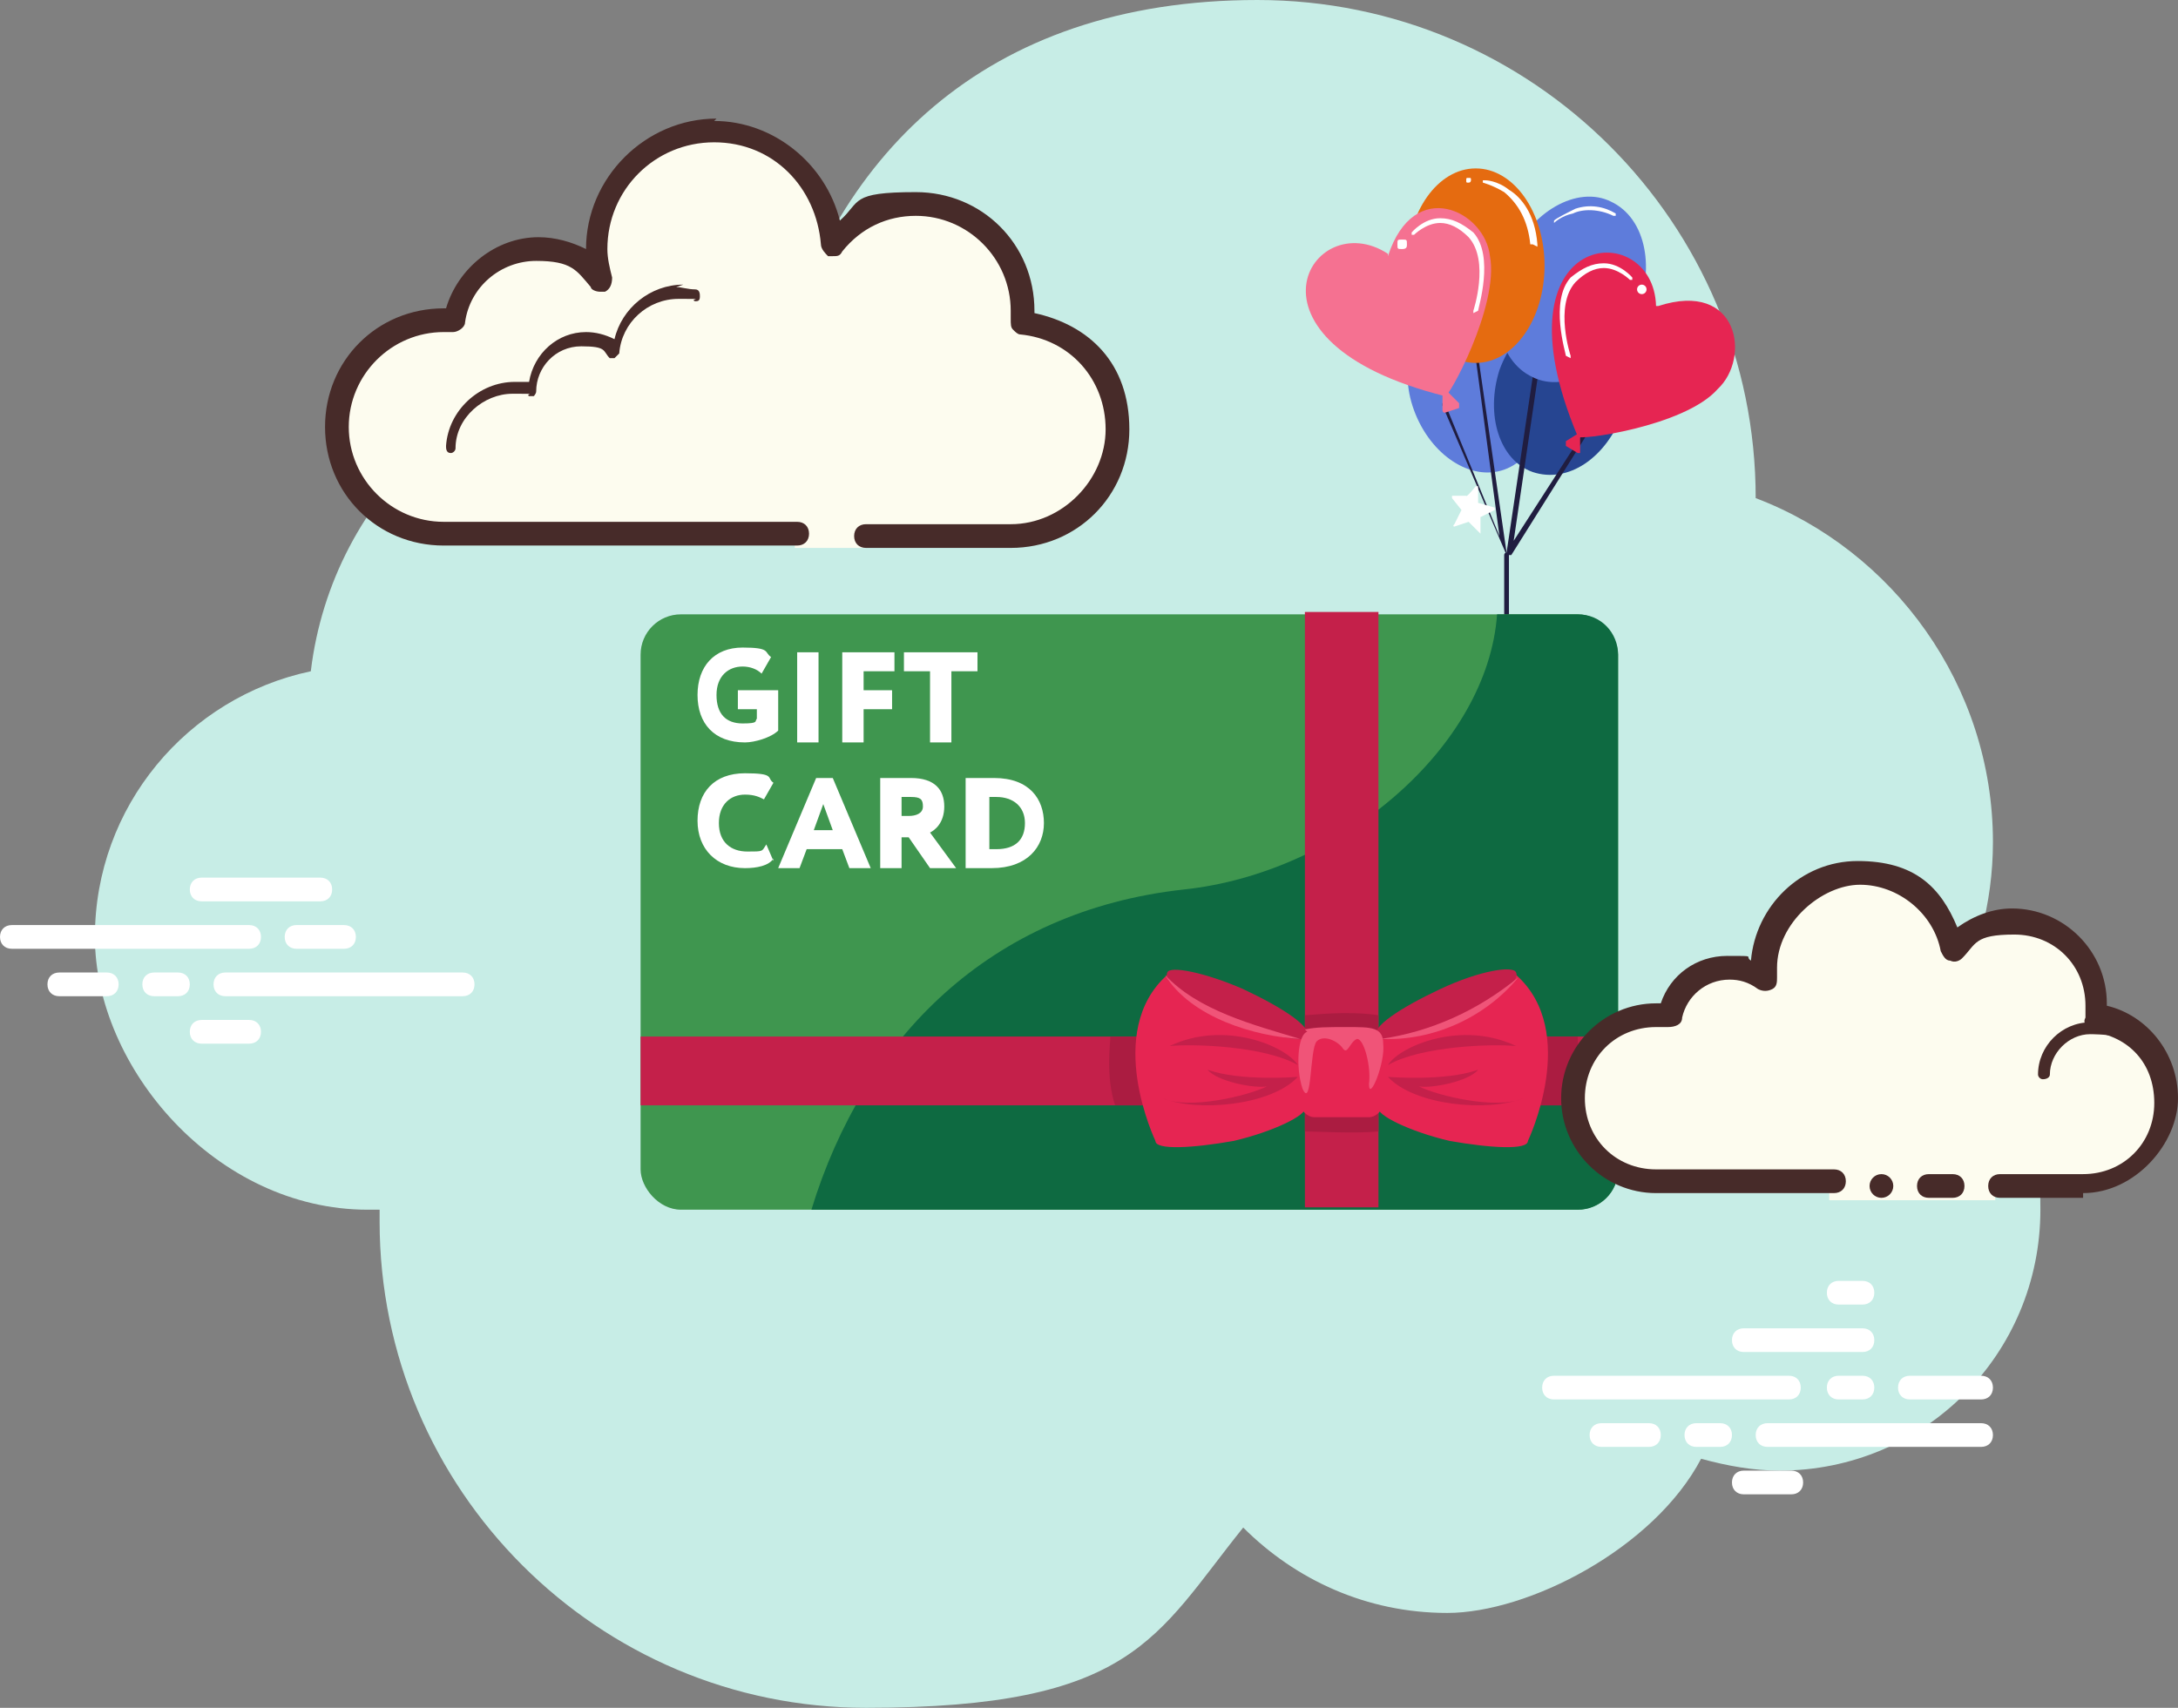 <?xml version="1.0" encoding="UTF-8"?>
<svg id="Calque_1" data-name="Calque 1" xmlns="http://www.w3.org/2000/svg" version="1.1" viewBox="0 0 91.8 72">
  <rect x="0" y="0" width="91.8" height="72" fill="#808080" stroke="none"/>
  <defs>
    <style>
      .cls-1 {
        fill: #e56b10;
      }

      .cls-1, .cls-2, .cls-3, .cls-4, .cls-5, .cls-6, .cls-7, .cls-8, .cls-9, .cls-10, .cls-11, .cls-12, .cls-13, .cls-14, .cls-15 {
        stroke-width: 0px;
      }

      .cls-2 {
        fill: #f57191;
      }

      .cls-3 {
        fill: #5e7cdb;
      }

      .cls-4 {
        fill: #f05478;
      }

      .cls-5 {
        fill: #c7ede6;
      }

      .cls-6 {
        fill: #fdfcef;
      }

      .cls-7 {
        fill: #ab1c41;
      }

      .cls-8 {
        fill: #201d40;
      }

      .cls-9 {
        fill: #c4204a;
      }

      .cls-10 {
        fill: #0e6a41;
      }

      .cls-11 {
        fill: #472b29;
      }

      .cls-12 {
        fill: #264591;
      }

      .cls-13 {
        fill: #fff;
      }

      .cls-14 {
        fill: #e62552;
      }

      .cls-15 {
        fill: #3f964f;
      }
    </style>
  </defs>
  <path class="cls-5" d="M82.2,42.7c1.1-2.2,1.8-4.6,1.8-7.2,0-6.6-4.2-12.3-10-14.5,0,0,0,0,0,0,0-11.6-9.4-21-21-21s-18,6.7-20.3,15.8c-1.5-.5-3-.8-4.7-.8-7.7,0-14,5.8-14.9,13.3-5.2,1.1-9.1,5.7-9.1,11.2s5.1,11.5,11.5,11.5.4,0,.5,0c0,.2,0,.3,0,.5,0,11.3,9.2,20.5,20.5,20.5s12.2-3,15.9-7.6c2.2,2.2,5.2,3.6,8.6,3.6s8.7-2.7,10.7-6.5c1.1.3,2.2.5,3.3.5,6.1,0,11-4.9,11-11s-1.5-6.3-3.8-8.3Z"/>
  <path class="cls-13" d="M75.4,59h-9.9c-.3,0-.5-.2-.5-.5s.2-.5.5-.5h9.9c.3,0,.5.2.5.5s-.2.5-.5.5Z"/>
  <path class="cls-13" d="M78.5,59h-1c-.3,0-.5-.2-.5-.5s.2-.5.5-.5h1c.3,0,.5.2.5.5s-.2.5-.5.5Z"/>
  <path class="cls-13" d="M83.5,61h-9c-.3,0-.5-.2-.5-.5s.2-.5.5-.5h9c.3,0,.5.2.5.5s-.2.5-.5.5Z"/>
  <path class="cls-13" d="M72.5,61h-1c-.3,0-.5-.2-.5-.5s.2-.5.5-.5h1c.3,0,.5.2.5.5s-.2.5-.5.5Z"/>
  <path class="cls-13" d="M69.5,61h-2c-.3,0-.5-.2-.5-.5s.2-.5.5-.5h2c.3,0,.5.2.5.5s-.2.5-.5.5Z"/>
  <path class="cls-13" d="M75.5,63h-2c-.3,0-.5-.2-.5-.5s.2-.5.5-.5h2c.3,0,.5.2.5.5s-.2.5-.5.5Z"/>
  <path class="cls-13" d="M78.5,54h-1c-.3,0-.5.2-.5.5s.2.5.5.5h1c.3,0,.5-.2.5-.5s-.2-.5-.5-.5Z"/>
  <path class="cls-13" d="M78.5,56h-5c-.3,0-.5.2-.5.5s.2.5.5.5h5c.3,0,.5-.2.5-.5s-.2-.5-.5-.5Z"/>
  <path class="cls-13" d="M83.5,58h-3c-.3,0-.5.2-.5.5s.2.5.5.5h3c.3,0,.5-.2.5-.5s-.2-.5-.5-.5Z"/>
  <g>
    <path class="cls-13" d="M10.5,40H.5c-.3,0-.5-.2-.5-.5s.2-.5.5-.5h10c.3,0,.5.2.5.5s-.2.5-.5.5Z"/>
    <path class="cls-13" d="M14.5,40h-2c-.3,0-.5-.2-.5-.5s.2-.5.5-.5h2c.3,0,.5.2.5.5s-.2.5-.5.5Z"/>
    <path class="cls-13" d="M19.5,42h-10c-.3,0-.5-.2-.5-.5s.2-.5.5-.5h10c.3,0,.5.2.5.5s-.2.5-.5.5Z"/>
    <path class="cls-13" d="M7.5,42h-1c-.3,0-.5-.2-.5-.5s.2-.5.5-.5h1c.3,0,.5.2.5.5s-.2.5-.5.5Z"/>
    <path class="cls-13" d="M4.5,42h-2c-.3,0-.5-.2-.5-.5s.2-.5.5-.5h2c.3,0,.5.2.5.5s-.2.5-.5.5Z"/>
    <path class="cls-13" d="M13.5,38h-5c-.3,0-.5-.2-.5-.5s.2-.5.5-.5h5c.3,0,.5.2.5.5s-.2.5-.5.5Z"/>
    <path class="cls-13" d="M10.5,44h-2c-.3,0-.5-.2-.5-.5s.2-.5.5-.5h2c.3,0,.5.2.5.5s-.2.5-.5.5Z"/>
  </g>
  <g>
    <path class="cls-6" d="M36.6,22.5h6.1c2.5,0,4.5-2,4.5-4.5s-1.8-4.2-4.1-4.5c0-.2,0-.4,0-.5,0-2.5-2-4.5-4.5-4.5s-2.7.7-3.5,1.7c-.1-2.6-2.3-4.7-5-4.7s-5,2.2-5,5,0,.9.2,1.3c-.6-.8-1.6-1.3-2.7-1.3-1.8,0-3.2,1.3-3.5,3.1-.2,0-.4,0-.5,0-2.5,0-4.5,2-4.5,4.5s2,4.5,4.5,4.5h14.9v.5h3v-.5Z"/>
    <path class="cls-11" d="M30.2,5c-3,0-5.5,2.5-5.5,5.5h0c-.6-.3-1.3-.5-2-.5-1.8,0-3.4,1.3-3.9,3,0,0,0,0-.1,0-2.8,0-5,2.2-5,5s2.2,5,5,5h14.9c.3,0,.5-.2.5-.5s-.2-.5-.5-.5h-14.9c-2.2,0-4-1.8-4-4s1.8-4,4-4,.2,0,.3,0h.1s0,0,0,0c.2,0,.5-.2.5-.4.2-1.5,1.5-2.6,3-2.6s1.7.4,2.3,1.1c0,.1.2.2.4.2s.2,0,.2,0c.2-.1.3-.3.3-.6-.1-.4-.2-.8-.2-1.2,0-2.5,2-4.5,4.5-4.5s4.3,1.9,4.5,4.3c0,.2.2.4.3.5,0,0,.1,0,.2,0,.2,0,.3,0,.4-.2.8-1,1.9-1.5,3.1-1.5,2.2,0,4,1.8,4,4s0,.2,0,.3h0c0,.3,0,.4.1.5s.2.2.3.2c2.1.2,3.6,1.9,3.6,4s-1.8,4-4,4h-6.1c-.3,0-.5.2-.5.5s.2.5.5.5h6.1c2.8,0,5-2.2,5-5s-1.7-4.4-4-4.9c0,0,0,0,0-.1,0-2.8-2.2-5-5-5s-2.3.4-3.2,1.2c-.6-2.4-2.8-4.2-5.3-4.2h0Z"/>
    <path class="cls-11" d="M28.8,12c-1.4,0-2.6,1-2.9,2.3-.4-.2-.8-.3-1.2-.3-1.2,0-2.2.9-2.4,2.1-.2,0-.4,0-.6,0-1.5,0-2.8,1.2-2.9,2.7,0,.1,0,.3.2.3h0c.1,0,.2-.1.2-.2,0-1.3,1.2-2.3,2.4-2.3s.5,0,.7.1c0,0,0,0,0,0,0,0,.1,0,.2,0,0,0,.1-.1.1-.2,0-1,.8-1.9,1.9-1.9s.9.2,1.2.5c0,0,.1,0,.2,0s0,0,0,0c0,0,.1-.1.2-.2.1-1.3,1.2-2.3,2.5-2.3s.4,0,.7.1c0,0,0,0,0,0,.1,0,.2,0,.2-.2,0-.1,0-.3-.2-.3-.3,0-.6-.1-.8-.1h0Z"/>
  </g>
  <g>
    <g>
      <path class="cls-3" d="M64.8,15.5c.7,1.9,0,3.8-1.4,4.3-1.4.5-3.1-.6-3.8-2.5-.7-1.9,0-3.8,1.4-4.3,1.4-.5,3.1.6,3.8,2.5Z"/>
      <path class="cls-12" d="M68.4,17.4c-.7,1.9-2.3,3-3.8,2.5-1.4-.5-2-2.4-1.4-4.3.7-1.9,2.3-3,3.8-2.5,1.4.5,2,2.4,1.4,4.3Z"/>
      <path class="cls-8" d="M63.5,23.4s0,0,0,0l-2.7-6.3c0,0,0-.1,0-.1,0,0,.1,0,.1,0l2.3,5.6-1-7.5c0,0,0-.1,0-.1,0,0,.1,0,.1,0l1.2,8.3c0,0,0,.1,0,.1,0,0,0,0,0,0Z"/>
      <path class="cls-8" d="M63.5,23.4s0,0,0,0c0,0,0,0,0-.1l1.1-7.4c0,0,0,0,.1,0,0,0,.1,0,.1.1l-1,6.8,2.9-4.5c0,0,.2,0,.2,0l-3.2,5.1s0,0,0,0Z"/>
      <path class="cls-3" d="M68.9,13.4c-.9,2.1-2.9,3.2-4.3,2.5-1.5-.7-1.9-2.9-1-4.9.9-2.1,2.9-3.2,4.3-2.5,1.5.7,1.9,2.9,1,4.9Z"/>
      <path class="cls-13" d="M65.5,9.4s0,0,0,0c0,0,0,0,0-.1.1-.1.5-.3.9-.5.6-.2,1.2-.1,1.7.2,0,0,0,0,0,.1,0,0,0,0-.1,0-.6-.3-1.3-.3-1.7-.1-.5.1-.8.4-.8.4,0,0,0,0,0,0,0,0,0,0,0,0ZM65.6,9.3s0,0,0,0c0,0,0,0,0,0ZM65.6,9.3s0,0,0,0c0,0,0,0,0,0ZM65.6,9.3s0,0,0,0c0,0,0,0,0,0Z"/>
      <ellipse class="cls-1" cx="62.2" cy="11.2" rx="2.9" ry="4.1"/>
      <path class="cls-13" d="M64.6,10.3c0,0,0,0-.1,0-.1-1-.5-1.7-1.1-2.2-.5-.3-.9-.4-.9-.4,0,0,0,0,0-.1,0,0,0,0,.1,0,0,0,.5,0,1,.4.5.3,1.1,1,1.2,2.3,0,0,0,.1,0,.1,0,0,0,0,0,0Z"/>
      <path class="cls-13" d="M62,7.6c0,0,0,.1-.1.1s-.1,0-.1-.1,0-.1.1-.1.1,0,.1.1Z"/>
      <path class="cls-8" d="M63.5,43.5c0,0-.1,0-.1-.1v-20c0,0,0-.1.1-.1s.1,0,.1.1v20c0,0,0,.1-.1.1Z"/>
      <g>
        <path class="cls-2" d="M58.5,10.8c1.1-3.4,4.1-1.9,4.3,0,.4,2.1-1.8,6.1-1.9,5.9-9.2-2.3-5.6-8.1-2.4-6Z"/>
        <path class="cls-2" d="M60.8,16.4v.9c0,0,0,.1.1.1l.6-.2c0,0,0-.1,0-.2l-.7-.7Z"/>
        <path class="cls-13" d="M62.1,13.2s0,0,0,0c0,0,0,0,0-.1,0,0,.7-2.1-.2-3.1-.4-.4-.8-.6-1.2-.6-.6,0-1.1.5-1.1.5,0,0-.1,0-.1,0,0,0,0-.1,0-.1,0,0,.5-.6,1.2-.6.5,0,.9.2,1.4.6h0c.9,1,.2,3.2.2,3.3,0,0,0,0,0,0Z"/>
        <path class="cls-13" d="M59.3,10.3c0,.1,0,.2-.2.2s-.2,0-.2-.2,0-.2.2-.2.2,0,.2.2Z"/>
      </g>
      <g>
        <path class="cls-14" d="M69.9,12.9c3.4-1.1,3.9,2.2,2.5,3.5-1.4,1.6-6,2.2-5.9,2-3.7-8.8,3.2-9.3,3.3-5.5Z"/>
        <path class="cls-14" d="M66.8,18.1l-.8.5c0,0,0,.1,0,.2l.5.3c0,0,.1,0,.1,0v-.9Z"/>
        <path class="cls-13" d="M66.2,15.1s0,0,0,0c0,0,0,0,0-.1,0,0-.7-2.1.2-3.1.4-.4.8-.6,1.2-.6.6,0,1.1.5,1.1.5,0,0,.1,0,.1,0,0,0,0-.1,0-.1,0,0-.5-.6-1.2-.6-.5,0-.9.2-1.4.6h0c-.9,1-.2,3.2-.2,3.3,0,0,0,0,0,0Z"/>
        <circle class="cls-13" cx="69.2" cy="12.2" r=".2"/>
      </g>
    </g>
    <g>
      <rect class="cls-15" x="27" y="25.9" width="41.2" height="25.1" rx="1.7" ry="1.7"/>
      <path class="cls-10" d="M68.2,27.7v21.6c0,1-.8,1.7-1.7,1.7h-32.3c2.2-7.2,7.5-12.6,15.7-13.5,6.6-.7,12.8-6,13.2-11.6h3.4c1,0,1.7.8,1.7,1.7Z"/>
      <rect class="cls-9" x="27" y="43.7" width="41.2" height="2.9"/>
      <rect class="cls-9" x="55" y="25.8" width="3.1" height="25.1"/>
      <g>
        <path class="cls-13" d="M31.2,29.1h1.6v1.7c-.3.3-1,.5-1.4.5-1.3,0-2-.8-2-2s.7-2,1.9-2,.9.2,1.2.4l-.4.7c-.2-.2-.5-.3-.8-.3-.6,0-1.1.4-1.1,1.2s.4,1.2,1.1,1.2.5-.1.6-.2v-.4h-.8v-.8Z"/>
        <path class="cls-13" d="M33.6,27.5h.9v3.8h-.9v-3.8Z"/>
        <path class="cls-13" d="M35.5,27.5h2.2v.8h-1.3v.8h1.2v.8h-1.2v1.4h-.9v-3.8Z"/>
        <path class="cls-13" d="M38,27.5h3.2v.8h-1.1v3h-.9v-3h-1.1v-.8Z"/>
        <path class="cls-13" d="M32.6,36.2c-.2.3-.7.4-1.2.4-1.2,0-2-.8-2-2s.7-2,2-2,.9.2,1.2.4l-.4.7c-.2-.1-.4-.2-.8-.2-.6,0-1.1.4-1.1,1.2s.5,1.2,1.2,1.2.6,0,.8-.3l.3.7Z"/>
        <path class="cls-13" d="M34.3,32.8h.8l1.6,3.8h-.9l-.3-.8h-1.5l-.3.8h-.9l1.6-3.8ZM34.2,35h.9l-.4-1.1-.4,1.1Z"/>
        <path class="cls-13" d="M37.1,36.6v-3.8c.2,0,1.2,0,1.3,0,1,0,1.4.5,1.4,1.2s-.4,1-.6,1.1l1.1,1.5h-1.1l-.9-1.3h-.3v1.3h-.9ZM38,33.6v.8h.3c.3,0,.6-.1.6-.4s-.1-.4-.5-.4-.2,0-.4,0Z"/>
        <path class="cls-13" d="M40.8,32.8h0c.2,0,.9,0,1.1,0,1.5,0,2.1.9,2.1,1.9s-.7,1.9-2.2,1.9-.7,0-1.1,0h0v-3.8ZM41.7,33.6v2.2c.1,0,.2,0,.3,0,.8,0,1.2-.4,1.2-1.1s-.5-1.1-1.2-1.1-.2,0-.3,0Z"/>
      </g>
      <path class="cls-7" d="M49.8,46.6h-2.8c-.4-1.2-.2-2.6-.2-2.9h2.9v2.9Z"/>
      <path class="cls-7" d="M66.5,46.6h-2.1l.6-2.9h1.5c0,.9.2,1.9,0,2.9Z"/>
      <path class="cls-7" d="M58.1,46v1.7s0,0,0,0c-1,.1-2.6,0-3.1,0v-1.5l3.1-.2Z"/>
      <path class="cls-7" d="M58.1,42.8v1.4l-3.1-.3v-1.1c.3,0,1.7-.2,3.1,0Z"/>
      <g>
        <g>
          <path class="cls-14" d="M64.4,48.1c0,.4-1.6.3-3.3,0-1.7-.4-3.1-1.1-3-1.4,0-.4,1.6-.3,3.3,0,1.7.4,3.1,1.1,3,1.4Z"/>
          <path class="cls-14" d="M64.4,48.1s2.2-4.6-.5-7c-1.5.6-5.9,2.6-5.9,2.6v2.9c.1,0,6.4,1.5,6.4,1.5Z"/>
          <path class="cls-9" d="M63.9,41c.2.4-1,1.2-2.7,2-1.6.7-3.1,1-3.2.7-.2-.4,1-1.2,2.7-2s3.1-1,3.2-.7Z"/>
        </g>
        <g>
          <path class="cls-14" d="M48.7,48.1c0,.4,1.6.3,3.3,0,1.7-.4,3.1-1.1,3-1.4,0-.4-1.6-.3-3.3,0-1.7.4-3.1,1.1-3,1.4Z"/>
          <path class="cls-14" d="M48.7,48.1s-2.2-4.6.5-7c1.5.6,5.9,2.6,5.9,2.6v2.9c-.1,0-6.4,1.5-6.4,1.5Z"/>
          <path class="cls-9" d="M49.2,41c-.2.4,1,1.2,2.7,2,1.6.7,3.1,1,3.2.7.2-.4-1-1.2-2.7-2-1.6-.7-3.1-1-3.2-.7Z"/>
        </g>
        <path class="cls-14" d="M55.4,43.5h2.3c.3,0,.6.3.6.6v2.4c0,.3-.3.6-.6.6h-2.3c-.3,0-.6-.3-.6-.6v-2.4c0-.3.3-.6.6-.6Z"/>
        <path class="cls-9" d="M58.5,45.4s2.4.2,3.8-.3c-.4.5-2,.8-2.5.7.8.4,3.3,1,4.4.5-1.5.6-4.6.3-5.7-.9Z"/>
        <path class="cls-9" d="M58.5,44.9c.5-.8,3.1-1.9,5.4-.8-1-.1-4,0-5.4.8Z"/>
        <path class="cls-9" d="M54.7,45.4s-2.4.2-3.8-.3c.4.5,2,.8,2.5.7-.8.4-3.3,1-4.4.5,1.5.6,4.6.3,5.7-.9Z"/>
        <path class="cls-9" d="M54.7,44.9c-.5-.8-3.1-1.9-5.4-.8,1-.1,4,0,5.4.8Z"/>
        <path class="cls-4" d="M49.1,41.1c1.4,1.5,3.7,2.1,5.7,2.7-1.9-.1-4.6-.9-5.7-2.7Z"/>
        <path class="cls-4" d="M58.2,43.8c2.1-.3,4.1-1.2,5.8-2.6-1.4,1.7-3.6,2.7-5.8,2.6Z"/>
        <path class="cls-4" d="M55.1,43.5c-.4.1-.5,1.5-.2,2.4.4.9.3-1.7.6-2,.3-.3.9,0,1.1.3.2.3.3-.3.6-.4.3,0,.6,1.2.5,1.9,0,.8.7-.9.6-1.7,0-.7-.5-.7-1.5-.7-.9,0-1.3,0-1.8.1Z"/>
      </g>
    </g>
    <path class="cls-13" d="M62.4,22.5l-.5-.5-.6.2c0,0-.1,0,0-.1l.3-.6-.4-.5c0,0,0-.1,0-.1h.6c0,.1.4-.4.4-.4,0,0,.1,0,.1,0v.7c0,0,.7.2.7.2,0,0,0,.1,0,.1l-.6.3v.7c0,0-.1,0-.1,0Z"/>
  </g>
  <g>
    <path class="cls-6" d="M84.3,50h3.5c1.9,0,3.5-1.6,3.5-3.5s-1.3-3.2-3.1-3.5c0-.2,0-.4,0-.5,0-1.9-1.6-3.5-3.5-3.5s-1.9.5-2.6,1.2c-.4-1.8-2-3.2-3.9-3.2s-4,1.8-4,4,0,.4,0,.6c-.4-.3-1-.6-1.6-.6-1.2,0-2.2.9-2.5,2.1-.2,0-.4,0-.5,0-1.9,0-3.5,1.6-3.5,3.5s1.6,3.5,3.5,3.5h7.5v.5h7v-.5Z"/>
    <path class="cls-11" d="M86.1,45.5c-.1,0-.2-.1-.2-.2,0-1.2,1-2.2,2.2-2.2,0,0,.7,0,1.2.1.1,0,.2.2.2.3,0,.1-.2.2-.3.2-.4-.1-1.1-.1-1.1-.1-.9,0-1.7.8-1.7,1.7,0,.1-.1.2-.3.2Z"/>
    <circle class="cls-11" cx="79.3" cy="50" r=".5"/>
    <path class="cls-11" d="M87.8,50.5h-3.5c-.3,0-.5-.2-.5-.5s.2-.5.5-.5h3.5c1.7,0,3-1.3,3-3s-1.1-2.8-2.6-3c-.1,0-.3,0-.3-.2s-.1-.2,0-.4c0-.2,0-.3,0-.5,0-1.7-1.3-3-3-3s-1.6.4-2.2,1c-.1.1-.3.2-.5.1-.2,0-.3-.2-.4-.4-.3-1.6-1.8-2.8-3.4-2.8s-3.5,1.6-3.5,3.5,0,.3,0,.4c0,.2,0,.4-.2.5-.2.1-.4.1-.6,0-.4-.3-.8-.4-1.2-.4-1,0-1.8.7-2,1.6,0,.3-.3.4-.6.4-.2,0-.3,0-.5,0-1.7,0-3,1.3-3,3s1.3,3,3,3h7.5c.3,0,.5.2.5.5s-.2.5-.5.5h-7.5c-2.2,0-4-1.8-4-4s1.8-4,4-4,.1,0,.2,0c.4-1.2,1.5-2,2.8-2s.7,0,1,.2c.2-2.3,2.1-4.2,4.5-4.2s3.5,1.1,4.2,2.8c.7-.5,1.5-.8,2.3-.8,2.2,0,4,1.8,4,4s0,0,0,.1c1.7.4,3,2,3,3.9s-1.8,4-4,4Z"/>
    <path class="cls-11" d="M82.3,49.5h-1c-.3,0-.5.2-.5.5s.2.5.5.5h1c.3,0,.5-.2.5-.5s-.2-.5-.5-.5Z"/>
  </g>
</svg>